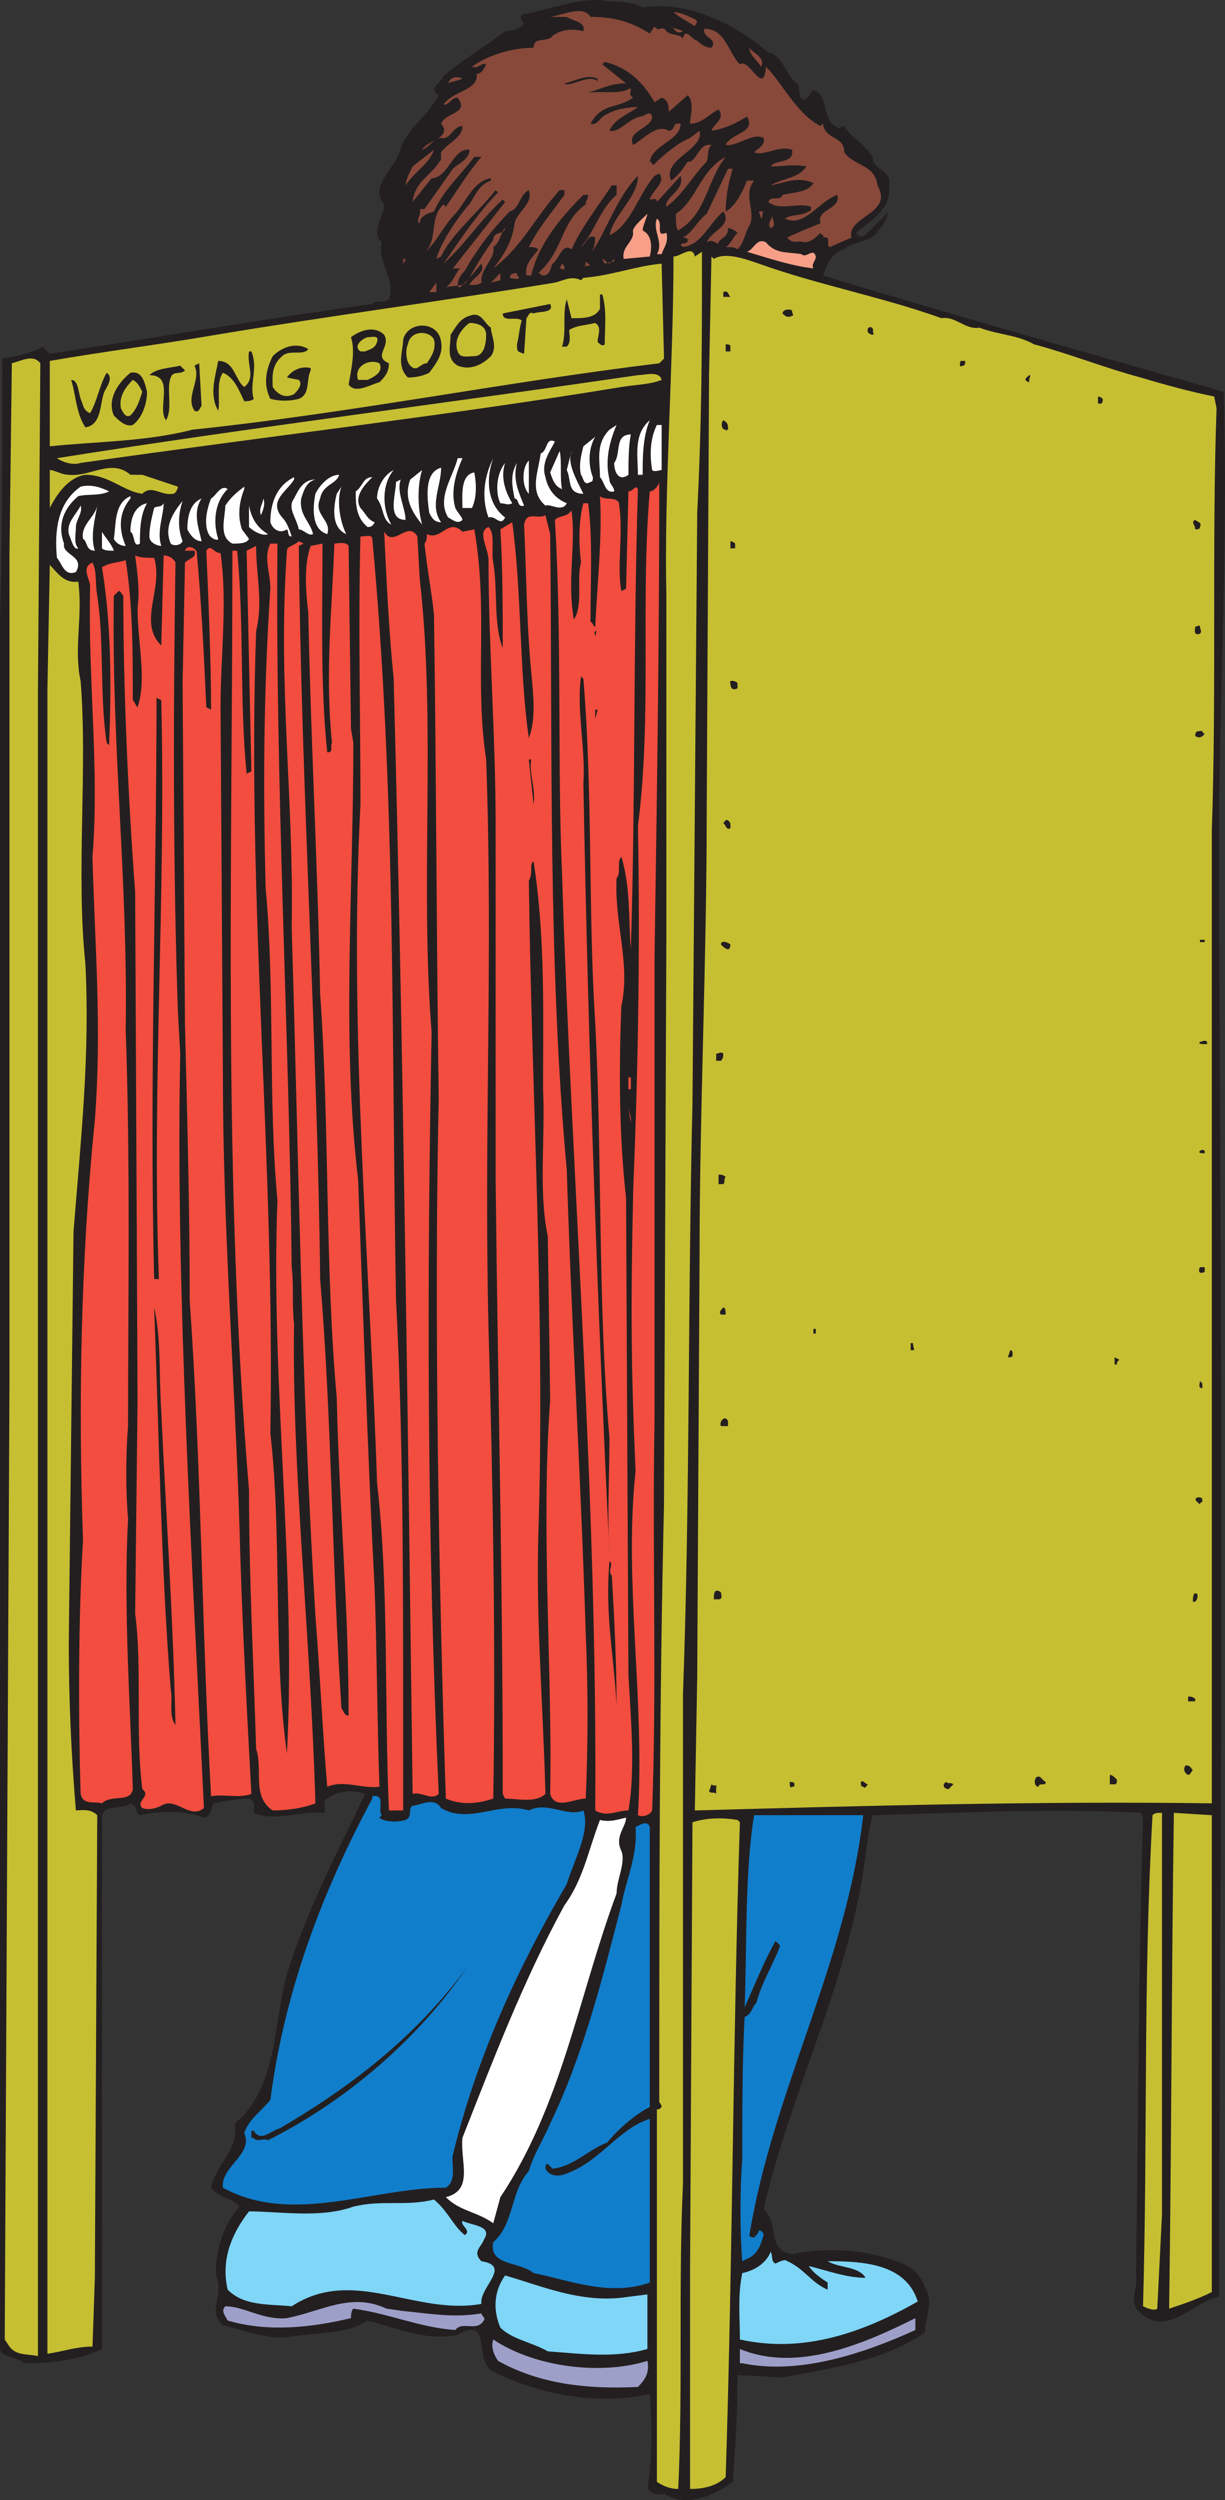 <svg xmlns="http://www.w3.org/2000/svg" width="387.42" height="790.379"><rect width="100%" height="100%" fill="#333333" stroke="none"/><path fill="#231f20" fill-rule="evenodd" d="M203.25 2.348C217.5.098 232.5 7.598 243 16.598c4.5.75 5.25 6.75 9 9.75 1.5 1.5 0 4.5 2.25 5.25 2.25-.75 1.5-3 3.75-3 4.5 3 1.5 9.75 7.5 12 .75-.75 1.5-.75 1.5-.75 1.5 3 6.75 6 9 9.75 0 4.5 6 3.75 5.25 9 .75 7.5-6 11.25-10.5 15 2.25 3 3.75-.75 5.25-1.5.75-1.5 3.75-3 4.5-5.25.75 2.25-2.25 5.25-3.75 7.5-3 2.25-7.5 2.25-9.75 4.5-3.75.75-5.25 4.5-6.75 8.25 42 12.75 84.75 24.75 126.75 36.75 1.5 48.75-1.5 96.75-1.5 144.75l.75 177v92.25l-.75 188.25c-8.25 1.5-16.5 13.5-25.5 4.5-3-3 0-7.5-.75-11.25.75-48 .75-96 2.25-144.75l-.75-1.5c-27.75-1.5-57 0-84.75.75-1.5 5.25-2.25 12.75-3 18-6 37.5-23.25 70.5-31.5 106.5 5.25 5.25.75 12.75 9 14.25 11.25-2.25 22.5-1.5 33 2.25 4.5 1.5 7.5 3.75 9 8.25 3 4.5 0 9.75 0 14.25-12.75 9-29.25 11.25-45 14.25l-14.25-.75c0 12-.75 23.25-1.5 33.75-6 4.5-15 8.25-21.75 3.75-2.25.75-3.75 0-5.25-1.5 1.5-9 1.5-19.5.75-30-16.5 3.75-36 0-50.25-7.5-5.25-4.5 0-17.25-10.5-11.25-9.75 2.25-19.5-2.25-28.5-4.5-6.75 4.5-16.5 3.75-25.5 5.25-6.75.75-13.5-2.25-20.25-3.75-5.25-4.5.75-9.75-2.25-15.75 0-8.25 2.25-15.75 7.5-21.75-2.25-3-6-2.25-9-6 1.5-7.5 9-12 7.5-20.25 13.5-11.25 12-30.75 16.5-47.25 6-19.5 15.75-38.25 24.75-57-4.5-1.5-9-.75-12 1.5-1.5.75-.75 3-.75 4.5-7.5-.75-15.75 3-22.5 0 0-1.5.75-3.75-1.5-4.5-3 0-7.5.75-11.25 1.5-.75 1.5-.75 4.5-3 4.5-6-2.25-13.5-2.25-20.25-.75-1.5-.75-.75-3-3-3.75-2.25 2.25-7.5 0-9 3.75v168.75c-7.5 3.75-16.5 4.5-24.75 4.5-2.25-2.25-6.75-1.5-7.5-4.5v-546c.75-27.75.75-58.5.75-83.25 4.5-.75 9-1.5 12.75-3.75l2.25 2.25c34.5-5.25 69-11.25 102-15.75.75-1.5 3.75 0 5.25-1.5 2.25-6.75-3.75-11.25-2.25-18-3.75-3 .75-8.25.75-12-5.25-6 4.5-12 5.25-18 3-6.75 8.25-9.75 12-16.5-3.75-2.25.75-3.75 1.5-6 6-5.25 12.75-9 19.5-14.25 2.25 0 4.5-.75 6-2.25-.75-.75-1.5-2.25-.75-3 9-1.5 17.25-5.25 25.5-4.5 3 .75 9 0 12.75 2.25"/><path fill="#88493a" fill-rule="evenodd" d="M186.75 5.348c7.5 0 12.75 1.5 18.75 5.25l1.5-2.25c1.5 2.25 2.25-.75 3.75 1.5 1.5 1.5 3.75.75 5.25 2.25.75-3.75 3 .75 4.5.75 1.5 1.5 3 2.25 4.5 2.25 2.25-3-3-3-2.25-6 6.75 0 7.5 7.5 11.25 11.25 3-2.25 7.5 10.5 8.25.75 5.25 5.25 9.75 15 17.25 18.75l.75-.75c.75 5.25 6.75 3.75 6.75 9 3 4.5 9.75 3.75 10.5 10.5 5.25 9-9.75 9.75-8.25 16.5l-6.75 3c-1.5 0 .75-3.75-2.25-3 .75-.75-.75-.75-.75-1.5-1.5 1.5-3 3-5.25 3-1.5-.75-3.75.75-5.25-1.5 3-1.5 6.75-3 10.5-4.5-1.5-4.5 6.75-4.5 5.25-9-6 2.25-10.5 10.5-16.5 7.5 2.25-1.5 5.25-.75 7.5-2.25.75 0 .75-.75.75-1.5-4.5-1.5-9.75 1.5-13.5-1.5.75-2.25 3.75 0 4.5-2.25 3-.75 8.25-.75 9.75-3.75-5.25-2.25-9 0-13.5.75 3.75-2.25 9-2.25 11.25-6-4.5-.75-6.75 0-11.25 0 1.5-2.25 7.5-.75 6.75-5.25-4.5-1.5-9 2.25-12 .75.75-.75 3.75-2.25 3-4.5-3-1.5-6.75 1.5-10.5 2.25h-1.5c1.5-3.75 9.75-3.75 6.75-9-3.75 2.25-6.75 3.75-11.25 4.5.75-2.25 4.5-3.75 2.25-6.75-3 1.5-5.25 4.5-9 4.5 0-2.25 1.5-6.75-.75-9l-6 5.25c0-1.5 0-3.75-2.25-4.5l-2.25 1.5c-3.75-6.75-9-11.25-15.75-12.75l-.75.75 7.5 6c-4.5 0-7.5 1.5-12 3 4.5-.75 9.75.75 13.5-1.5 0 1.5-.75 2.25.75 3-5.25 3.75-9.75 1.5-13.5 8.25 2.25.75 3-2.25 5.25-3 2.25-1.5 6.75-2.25 9.75-2.25-3 2.25-7.5 3.75-9 7.5 3 .75 6-3.75 9.75-4.5 1.5 0 3-2.25 3.75 0 0 3.75-8.25 4.5-6 9 3.75-2.25 7.5-6.75 11.25-4.5 1.5 0 1.5-1.5 2.25-2.25h1.5c0 5.25-9 6.75-9.75 12 .75 0 .75 1.5 1.5.75 3-3 7.5-6.75 11.25-8.25l3-2.25c1.5 6-12 9-9 15.75 2.25-1.5 3.75-3.75 5.25-6h.75c2.25-.75 3-6 6.75-5.25-1.5 1.5-.75 3-1.5 5.25-4.5 4.5-7.5 10.5-12.75 14.25-.75-3 6-5.25 4.5-9.75l-7.5 8.25c0-1.5-1.5-.75-2.25-.75.75-3 5.25-5.25 3-8.25l-1.5.75c-5.25 6-7.5 15.75-14.25 18.75 1.5-6.75 9-12 9-18.75-6.75 6.75-9.75 17.25-15 24.75.75-.75 1.5-3 1.5-5.25-2.25-1.5-3 2.25-4.5 3 4.5-5.25 6-12 11.25-16.5v-3h-1.5c-4.5 6.75-9.75 13.5-12.75 20.25-3-2.25-3.75 3-6 4.5-.75 1.5-.75 3.75-3 3.75-.75 0-.75-.75-1.5-.75 8.25-7.5 6.75-15.75 15-21.75 0-1.5.75-1.5.75-3h-1.5c-7.5 7.5-14.25 15.75-16.5 25.5h-1.5c-.75-3.75 2.25-6 3.75-8.25-.75-.75-2.25-.75-3-.75 3-6 7.5-11.25 11.25-16.5v-1.5H177c-7.5 8.25-12 18-21 24.75 3-3.75 6-8.25 6.75-14.25.75-3.75 6-6 4.5-10.5-3 1.5-3 6-6 6.75-5.25 5.25-10.5 12-14.25 18.75-1.5 1.5-2.25 3-2.25 4.5 0 0 0 .75.75.75l2.25-2.25c-.75 2.25-4.5 1.5-6.75 2.25 2.25-1.5 3-4.5 4.5-6h-2.25c5.25-6.75 11.25-14.25 16.5-21l-.75-.75c-6.75 6-12 14.25-18.75 20.25 5.25-7.5 11.25-16.5 17.25-22.5l-.75-.75c-5.25 6.75-14.25 14.25-17.25 21l-1.5.75c1.5-5.25 6-12 9.75-16.5 2.25-2.25 3-6.75 7.5-8.25v-.75c-5.25.75-7.5 6.75-11.25 11.25-4.5 4.5-6 9.75-11.25 13.5 6.75-4.5 2.25-11.25 7.5-16.5l.75.75c3.75-5.25 6.75-10.5 11.25-15.75H150c-4.5 6-9.75 10.5-12.75 17.25-2.25.75-4.5 1.5-4.5 3.75-1.5-.75.75-3 0-4.5h1.5l9-12.75c1.5-1.5 5.25-3 5.25-6-5.25-.75-6.75 9-12 9l-6 7.5c.75-6.75 6-8.25 9-13.5v-2.25c2.25-3 6.75-4.5 6.75-8.25-3 0-3.75 4.5-6.75 3.75-2.25 0-3.75 3-6 3.75 1.5-3 9.75-3.75 6-8.25 1.5-3.75 9-3 5.25-8.25-2.25 0-2.25 2.25-4.5 2.25 3-4.5 11.25-4.5 10.5-9.75 1.5 0 2.25-1.5 3-3-1.5-.75-2.25 1.5-4.5.75 5.25-3.75 12.75-6 19.5-6 0-3.75 4.5-1.5 6-3.75 3-2.25 6.75-2.25 9.75-1.5.75-3-3-3-5.25-4.5H174c4.5-.75 10.5-3.75 12.75 0"/><path fill="#88493a" fill-rule="evenodd" d="M219.75 6.098c1.5.75 0 1.5 0 2.25-.75-.75-5.25-3-6.75-4.5 2.25 0 5.25 1.5 6.75 2.25M216 9.848c-2.25 1.5-3-1.5-3.75-1.5.75.75 2.25.75 3.75 1.5m24.75 11.25c-1.5-2.25-3.75-3.75-3.75-6 .75 1.5 5.25 3 3.75 6m-94.5 3.75c-1.5.75-3 .75-4.5 1.5.75-2.25 3-2.25 4.5-1.5"/><path fill="#231f20" fill-rule="evenodd" d="M189 25.598c-3-2.25-9 2.25-10.5.75 3.75-.75 6.75-3 10.5-1.5v.75"/><path fill="#88493a" fill-rule="evenodd" d="M128.25 58.598c0-1.5 1.5-4.5 2.25-6l6.75-5.25c-1.5 4.5-6 6.75-9 11.25m101.25-9c-6 7.5-6 18-15 23.25-.75-.75-.75-3-.75-5.25 6.75-4.5 7.5-13.5 15.75-18m2.25 3.75c-1.5 4.5-2.25 9.75-2.25 13.5 3-1.5 5.25-6 6.75-9.75h2.25c-3.75 4.5.75 9.75-1.5 14.25-1.5 2.25-1.5 5.25-3.75 7.5-.75-.75-2.25-.75-3.75-.75 1.5-.75 2.25-3 3.75-4.5-.75-.75-2.25-1.5-3-1.5 0 3-2.25 3-3 4.5 0 1.5-1.5-1.5-3.75 0 1.5-3.75 8.25-5.25 5.25-9.75-4.5 3.75-6.75 10.5-12.75 11.25l-.75-.75c.75-.75 2.25 0 2.25-1.5 0-.75-1.5-.75-1.5-.75 3-1.5 4.5-5.25 7.5-7.5l6.75-14.25h1.5m9.75 13.5c-.75.75 0 1.5-.75 2.25l-.75-2.25h1.5"/><path fill="#f89f88" fill-rule="evenodd" d="M203.25 72.848c3 1.5 3 5.25 2.25 8.25l-8.25.75c-.75-3.75 3-5.25 3-8.25-.75-1.5 3-4.5 4.5-6 0 .75-1.5 3.75-1.5 5.25"/><path fill="#88493a" fill-rule="evenodd" d="M243.75 72.098c-1.5-1.5.75-3 .75-4.5-.75 1.5 1.5 3.75-.75 4.5"/><path fill="#f89f88" fill-rule="evenodd" d="M210.75 73.598c.75 3-.75 4.5-1.5 6.75h-1.5c2.25-3.75-1.5-7.5 0-11.25 2.25 1.5-.75 6 3 4.5"/><path fill="#88493a" fill-rule="evenodd" d="M156 78.098c.75 3-3 6-3.75 9.75v1.5c-.75.75-2.25.75-3.75.75.75-2.25 5.25-3.75 3.75-6.75l-3.75 4.5c1.5-3 5.25-9 7.5-12 0-3 3.75-1.5 3.75-3.75-1.5 1.5-1.5 4.5-3.75 6"/><path fill="#f89f88" fill-rule="evenodd" d="M253.5 80.348c1.5 1.5 3.75-2.25 4.5.75 0 1.5-1.5 2.25-.75 3.75-6.75-.75-13.5-3-21-5.25 2.25-.75 3-4.5 6-3 3 3.75 6.75 3 11.25 3.75"/><path fill="#231f20" fill-rule="evenodd" d="m156 78.848-1.5 2.25 1.5-2.25"/><path fill="#c7bf32" fill-rule="evenodd" d="M222 79.598c0 30.75 0 52.5-1.5 82.5l-1.5 186.75c-1.5 63-.75 124.5-3 186.75v154.5c-1.5 33 0 64.5-1.5 96.75-2.25 0-4.5-.75-6.75-2.25v-117.75c.75 0 .75 0 1.5-.75 0 0 0-.75-.75-1.5 0-61.5 0-125.25 1.5-189l.75-180v-107.25c-.75-33.75 2.25-72.75 2.25-107.25 2.25 0 6-3.75 6.75 0l2.25-1.5m75.75 21c4.5-.75 7.5 3.75 12 3 6 2.25 12 2.25 17.25 5.25 11.25 3 22.5 7.5 33.75 10.5 7.5 2.25 15.75 4.5 23.25 6l.75 3.75c-1.5 41.25 0 90-1.5 133.5v307.5c-54-.75-109.5.75-163.5 2.25l.75-42 .75-134.25c0-45 2.25-91.5 2.25-138.75l.75-138.75.75-37.5.75.75c3.75-2.25 9.75 0 14.25 1.5 18.75 6.75 39 10.5 57.75 17.25"/><path fill="#88493a" fill-rule="evenodd" d="M128.25 81.848s0 .75-.75 1.5v-1.5h.75m64.5 1.5 1.5-1.5v.75l-3 .75-.75-1.5c.75 0 1.5 1.5 2.25 1.5m-6.75 0c1.5.75-.75.75-1.5.75.75 0 .75-.75.75-1.5l.75.75m-7.5 1.5c0 .75-.75 0-1.5 0l.75-1.5c.75.75.75.75.75 1.5"/><path fill="#c7bf32" fill-rule="evenodd" d="m210 113.348-1.5 1.5c-49.5 6-97.5 15.75-147.75 21-14.25 3.75-30.75 3.75-45 5.25v-27c17.25-3 35.25-5.25 52.5-8.25 36-6 70.5-10.5 107.25-16.5 3-.75 5.25-2.25 8.25-.75l.75-.75c9-.75 16.5-3.75 24.75-4.5l.75 30"/><path fill="#88493a" fill-rule="evenodd" d="m155.25 89.348 3-3v2.25zm8.25-3c0 .75 0 .75.75 1.5-.75.75-2.25 0-3 0 0-1.5 1.5-1.5 2.25-1.5m-27.75 6 2.25-3v3zm0 0"/><path fill="#231f20" fill-rule="evenodd" d="M231 93.848h-2.25v-1.5c1.5-.75 1.5.75 2.25 1.5m-40.5-.75c1.5 5.25.75 10.5.75 15.75-.75.75-1.5 0-2.25-.75 0-2.25 1.5-4.5-.75-6-3 .75-6 .75-8.25 2.25 0 1.5.75 3.75-.75 5.25h-1.5c1.5-4.5 0-10.5 1.5-15l1.5 6c3.75 0 7.5 0 9-3v-4.5h.75m-21.75 6c-1.5-.75-1.5.75-2.25 1.5l-.75 11.25c-2.25-.75-2.25-.75-2.25-3 .75-3 .75-5.25 1.5-7.5-1.5-1.5-6 .75-6-2.25l15-3c1.5 3-3.75 2.25-5.25 3m81.75-.75c0 .75.75 1.5 0 1.5-1.5.75-2.25 0-3-.75 0-1.5 3-1.5 3-.75m-95.25 5.25c0 2.25 2.25 6 0 9-3 3-6.75 4.5-10.5 3-3.75-2.25-2.25-6-2.25-9.75 1.5-2.25 3-5.25 6-6 3.75-1.5 4.5 2.25 6.75 3.75"/><path fill="#c7bf32" fill-rule="evenodd" d="M153.75 105.848c0 3-.75 6.75-3.75 6.75-2.25 0-4.5.75-5.25-1.5-1.5-3.75 1.5-7.5 3.75-9 2.25 0 5.25.75 5.25 3.75"/><path fill="#231f20" fill-rule="evenodd" d="M139.5 108.098c.75 3.75-1.5 6.75-3.75 9.75-1.5.75-3.75 1.5-6.75 1.5-3.75-3.75-1.5-8.25-1.5-12 1.5-6 11.25-6 12 .75m136.5-3c.75 0 0 .75 0 .75-.75 0-1.5-.75-1.5-.75-.75-2.25 2.25-2.25 1.5 0m-154.5.75c2.25 3.75-3.75 6.75 1.5 9 0 3-1.5 4.5-3 6-3 .75-7.5 3.75-9.75.75.75-4.5 2.25-10.5.75-15 3-2.25 7.5-3.75 10.5-.75"/><path fill="#c7bf32" fill-rule="evenodd" d="M137.25 107.348c.75 3-.75 5.25-2.25 7.5-2.25 0-3 3-5.25.75-1.5-1.5-1.5-5.25-.75-6.75.75-4.5 6.75-4.5 8.25-1.5m-18 .75c-.75 2.25-2.25 2.25-3.75 3H114c-2.25-1.5 0-3.75 2.25-4.5 1.5 0 3.75-.75 3 1.5"/><path fill="#231f20" fill-rule="evenodd" d="M97.5 110.348c-1.5 2.25-6 0-8.25 2.25-3.75 3-3 7.5-3 9.75 1.5 2.25 3.75 3.75 6.75 2.25.75-.75 3-3 1.5-4.5l-3.75-.75c1.5-2.25 4.5-3.75 7.5-3v.75c-1.5 3 0 7.5-3.75 9-3 .75-6 .75-9 0-2.25-4.5-1.5-9 .75-13.5 3-3 7.5-4.5 11.25-2.25m133.5-.75v1.5h-1.5v-2.25c.75 0 1.5 0 1.5.75m-151.5 1.5c2.25 5.25-.75 10.5.75 15-.75.75-2.25.75-3 .75-1.5-3-3-7.5-6.75-9-2.25 3-.75 9-1.5 12-3-5.25-.75-11.25 0-15.75 5.25 0 5.25 6 8.25 8.25 3.75-3 .75-6.75 1.5-11.25h.75"/><path fill="#c7bf32" fill-rule="evenodd" d="M12.75 114.848 12 219.098v525.75c-3-.75-6.75 0-9-3l-1.5-2.25 1.5-303v-261.75l.75-60c3-.75 6.75-3 9 0"/><path fill="#231f20" fill-rule="evenodd" d="M305.25 114.098c0 .75 0 1.5-.75 1.5-1.5.75-.75-.75-.75-1.5h1.5"/><path fill="#c7bf32" fill-rule="evenodd" d="M120 114.848c1.5 3-2.25 4.5-3.75 5.25h-3c-1.5-4.5 3.75-6.75 6.75-5.25"/><path fill="#231f20" fill-rule="evenodd" d="M63.75 128.348c-.75.75-.75 2.25-2.25 1.5-3-4.5 2.25-9.75 0-14.25l1.5-.75.75 13.5m-5.25-11.25c-1.5 1.5-3.75 0-4.5 2.25-1.5 3.75.75 9.75-1.5 13.5-3-3.75 3-14.25-5.25-14.25 2.25-2.25 6.75-2.25 9.75-3l1.5 1.5m-25.5 6.75c-1.5 3.75-.75 10.5-6 11.25-3-4.5-3-10.5-4.5-15 2.25 0 2.25 3.75 3 6 .75 1.5.75 3.75 3 4.5 2.25-3.75 3-9 5.25-12.75 2.25 1.5 0 4.5-.75 6m13.5 0c0 3.75-1.5 8.25-4.5 10.5-2.25.75-4.5-1.5-6-3-2.25-5.25 1.5-10.5 5.25-13.5 3.75-.75 4.5 3 5.25 6"/><path fill="#c7bf32" fill-rule="evenodd" d="M209.25 120.098c-3.75 1.5-8.25 1.5-12.75 2.25-54.75 9-113.25 15.75-171 24-2.25.75-5.25 0-7.5-1.5 61.5-9.75 122.25-17.25 183.75-26.25 2.25 0 6.75-1.5 7.5 1.5"/><path fill="#231f20" fill-rule="evenodd" d="M325.5 120.098v.75c-2.25-.75-.75-1.5 0-2.25.75 0 0 .75 0 1.5"/><path fill="#c7bf32" fill-rule="evenodd" d="M45 123.848c-.75 2.25-1.5 5.25-3.75 7.5-1.5.75-2.25-.75-3-2.25-.75-3.75 1.5-6.75 3.75-9 1.5.75 2.25 2.25 3 3.75"/><path fill="#231f20" fill-rule="evenodd" d="M348.75 126.098c0 .75 0 1.5-.75 1.5h-.75v-2.25s.75 0 1.5.75"/><path fill="#fff" fill-rule="evenodd" d="M203.25 150.098h-1.5c0-6-1.5-12.75 3.75-17.25-2.25 5.25-2.25 12-2.25 17.25"/><path fill="#231f20" fill-rule="evenodd" d="M230.25 135.848c-.75 0-.75.75-.75 0-1.5 0-1.5-2.25-.75-3 1.5.75 1.5 1.5 1.5 3"/><path fill="#fff" fill-rule="evenodd" d="M192.75 151.598c0 1.5 1.5 2.25 1.5 3.75-3 .75-3-3-4.5-4.5 0-5.25-1.5-10.5 3-15l2.25-1.5c-2.25 5.25-3.75 11.25-2.25 17.25m16.5-3c-.75 0-2.25.75-3 0-.75-4.5-.75-9.75 1.5-14.25h1.5v14.25"/><path fill="#fff" fill-rule="evenodd" d="M199.5 137.348c-.75 3.75-.75 9-.75 12.75-3 2.25-4.5-.75-4.5-3.75 2.25-3 0-9 5.25-9m-12 13.5c0 .75 0 1.5-.75 1.5-2.25 1.5-2.25-1.5-3-2.25-.75-3 0-6 .75-9l3.75-3c-2.25 3.75-2.25 9-.75 12.75m-12-11.25c-1.5 3-4.5 6.75-3 11.25.75 3.75 3 6.75 6.75 8.25-1.5 3-5.25 0-6.75.75-5.25-4.5-2.25-10.5-1.5-16.5 2.25-.75 1.5-5.25 4.5-3.75"/><path fill="#fff" fill-rule="evenodd" d="M177.75 154.598c-2.25-.75-3-3-3.75-5.25l3-6.75c.75 3 0 9 .75 12m6.75 1.5c-5.25 0-3.75-4.5-5.25-7.5l1.5-6c-1.5 3.75 1.5 9 3.75 13.5"/><path fill="#231f20" fill-rule="evenodd" d="M108.75 143.348c-1.5 2.25-5.25 0-7.5 1.5-4.5 0-9 3-13.5 1.5v-1.5c7.5.75 13.5-2.25 21-1.5"/><path fill="#fff" fill-rule="evenodd" d="M146.25 144.848c-2.25 5.25-3.75 10.5-2.25 15.75.75 1.5 2.25 3 2.25 3.75-1.5 1.5-3 0-4.5-.75-3.75-6 1.5-12.75 3-18.75h1.5m13.5 18.75c-1.5 3-3-.75-5.25 0-2.25-6-1.5-12.75 1.5-18.75-2.25 6-2.25 14.25 3.75 18.75m7.5-7.5c-2.25-2.25-2.25-8.25 0-10.5v10.5"/><path fill="#fff" fill-rule="evenodd" d="M162 159.098c-1.5.75-2.25 0-3.75 0-1.5-3-1.5-9 1.5-12.75-1.5 4.5 0 9 2.25 12.75m3.75.75c-2.25.75-1.5-2.25-3-2.25-.75-3.75-1.5-7.5.75-11.25-1.5 5.25.75 9.75 2.25 13.5"/><path fill="#c7bf32" fill-rule="evenodd" d="m45 150.098 11.25 3.75c0 .75-.75 2.25-1.5 2.25-3.75.75-6.75-3-9.75 0-6-.75-10.5-6-18-6-5.25.75-9 6-11.25 10.5v-12c1.5 0 3.75 1.5 6 1.5 6.75.75 13.5-5.25 19.5 0H45"/><path fill="#fff" fill-rule="evenodd" d="M139.5 147.848c0 6-3.75 12 0 17.25-2.25 0-3-1.5-3.75-3-.75-5.25-1.5-12.75 3.75-14.25m-15 .75c-3.75 4.5-3.75 12-.75 17.25-3-1.5-2.25-5.25-4.5-8.25 0-3.75 2.25-7.5 5.25-9m9 17.25c-3-3.75-6-8.25-3.75-14.25l3.75-3c-1.5 4.5-1.5 12 0 17.25m16.5-16.5c.75 3.75.75 8.25-.75 11.25h-3c0-3.75-.75-10.5 3.75-11.25m-42.75.75c-.75 3-5.25 3-6 7.5-2.25 5.25 3.75 6.75 2.25 11.25-5.25-1.5-4.5-9-3.75-12.75 1.5-3 4.5-6 7.5-6m-14.25 1.5c-2.25 3.75-8.25 6.75-3.75 12 1.5 1.5 2.25 3.75 3 6-1.5 0-.75-1.5-1.5-2.25-2.25 1.5-4.5 0-5.25-2.25 0-5.25 1.5-11.25 7.5-14.25v.75m24.75-.75c-2.25 2.25-6 6-3.75 9.75 1.5 1.5 2.25 3.75 4.5 4.5-.75 1.5-1.5 1.5-2.25 1.5-3.75-3-3.75-7.5-3.75-11.25 2.25-1.5 2.25-4.5 5.25-4.5"/><path fill="#fff" fill-rule="evenodd" d="M99.75 151.598c-3 .75-3.75 3.75-4.5 6-.75 5.25 3 7.5 3.75 11.25-1.5.75-3-1.5-4.5-1.5-.75-3.75-3.75-6.75-1.5-9.75 1.5-3 3-6 6.75-6m28.5 12.75c-6 0-3-8.25-3-12l1.5-.75c-1.5 3.75 1.5 9 1.5 12.75"/><path fill="#f24d3e" fill-rule="evenodd" d="M208.5 152.348c0 51.75-.75 99.75-1.5 150.75v146.25c-.75 40.5.75 83.25-.75 123-.75 1.5-3 2.25-4.5 1.5 2.25-36.75-4.5-73.5-.75-108.75-1.5-33.75-1.5-54-.75-88.5 1.5-36.75 2.25-76.5 1.5-115.5 4.5-34.5.75-71.25 3.75-105.75 1.5 0 3-2.25 3-3"/><path fill="#fff" fill-rule="evenodd" d="M34.5 155.348c-3 1.5-6.75.75-9.75 1.5-4.5 3.75-6.75 9-4.5 15-.75 3.75 6.75 3.75 3.75 9-3.75 1.5-4.5-3-6-4.5-.75-8.25 0-17.25 7.5-22.5 3-.75 6 0 9 1.5m37.5-.75c-4.5 4.5-4.5 11.25-3 15.75 0 .75-2.25 0-3-1.5-1.5-3-.75-7.5.75-11.25 1.5-.75 3-4.5 5.25-3m5.25 0c-1.5 3.75-2.25 8.25-.75 12.75l2.25 3c-.75 1.5-3 1.5-5.25 1.5-4.5-2.25-2.25-8.25-2.25-12 1.5-2.25 3-3.75 6-6v.75m32.25 14.25c-5.25-2.25-3.75-9.75-3-12.75l1.5-2.25c-1.5 3.75-.75 10.5 1.5 15"/><path fill="#f24d3e" fill-rule="evenodd" d="M201.75 154.598c-1.5 48.75-.75 98.25-2.25 145.5-.75-9 0-19.5-3-29.25-1.5 1.5 0 5.25-1.5 6.75-.75 14.25 4.5 27 1.5 40.5-.75 19.5-.75 40.5 1.5 60.75l.75 150.75c.75 13.5 2.25 30 0 42.75-3.75 0-6.75 2.25-10.5 0 .75-99-7.5-199.5-10.5-296.25-1.5-33 0-74.25-2.25-111.75 1.5-1.5 3.75-.75 5.25-3 1.5 11.25-1.5 21.75.75 34.5 3-4.5.75-12.75 2.25-18-.75-6-.75-13.5.75-18.75h1.5c1.5 11.25.75 24 .75 37.5.75 0 .75 1.5 1.5 1.5.75-15 2.25-28.5 1.5-41.25 1.5 1.5 5.25 0 6 2.25 1.5 9.75-.75 19.5.75 27.75l1.5-.75.75-30.75c1.5 0 2.25-2.25 3-.75"/><path fill="#fff" fill-rule="evenodd" d="M41.25 157.598c-3.75 4.5-3.75 9.75-1.5 15-1.5 0-3-.75-3.75-2.25.75-4.5 0-11.25 5.25-13.5v.75m22.5 0c-3 4.5-.75 9.75 0 13.5-2.25 0-3.75-2.25-4.5-3.75 0-3.75.75-8.25 4.5-9.75m18.75 5.25c-.75-2.25.75-3.75.75-5.25.75 1.5 0 3.75-.75 5.25m-24.75 8.25c-.75 1.5-3 1.5-3.75.75-2.25-5.25.75-9.75 3.75-13.5-1.5 4.5-1.5 9 0 12.75m-11.25-12c-2.25 3.75-2.25 9-2.25 12.75-2.25 1.5-1.5-3-3-3.75 0-4.5 1.5-8.25 5.25-9m5.25 0c0 3.75-2.25 9-.75 13.5-.75 0-3.75-.75-3.75-3 0-3 .75-6 1.5-9 .75-.75 2.25 0 3-1.5m-27.75 7.5c0 2.25-.75 5.25.75 6.75-1.5.75-2.25-3-3-4.5-.75-3.75 2.25-6 3.75-9 .75 2.25-1.5 4.5-1.5 6.75m6 7.5c-3 0-2.25-3-3.75-3.75-.75-4.5 3.75-6.75 4.5-10.5-.75 4.5-2.25 9.75-.75 14.25m54.75-5.25c-1.5.75-4.5-.75-6-2.25v-6.75c.75 3.75 2.25 6.75 6 9"/><path fill="#f24d3e" fill-rule="evenodd" d="M174 168.848c.75 66-.75 135.75 5.25 201 1.5 49.5 4.5 97.5 6 147 .75 16.5.75 34.5 0 51.75-3.75 0-9.75 3.75-11.25-1.5.75-38.25-3-84 0-124.5l-.75-51.75c-3-14.25-.75-30.75-1.5-46.5 0-23.25.75-48-3-72-1.5.75 0 3.75-1.5 6 .75 65.25 5.25 138 3 207-.75 27 1.5 53.25 2.25 81.75-3 3-9 1.5-12.75 1.5l-.75-1.5c0-70.5-1.5-123.75-2.25-194.25v-112.5c0-27.75-2.25-56.25-2.25-83.25 0-3.75-3.75-9 0-10.5 2.25 2.25.75 7.5 1.5 11.25 1.5 9 0 19.5 3 27 0-11.25 0-25.5-.75-37.5l3.75-2.25c3 21.75 2.25 48 5.25 68.25 2.25-6 1.5-12.75.75-21-1.5-15.75-1.5-30.75-2.25-46.5.75-4.5 4.5-1.5 6.75-3l1.5 6"/><path fill="#231f20" fill-rule="evenodd" d="M379.5 166.598c0 .75-.75.75-1.5.75 0-1.5-1.5-2.25 0-3 .75.75 2.25.75 1.5 2.25"/><path fill="#f24d3e" fill-rule="evenodd" d="M150 167.348c4.5 25.5 0 48 3.75 72.75 2.25 62.25-.75 117 .75 180 1.5 51.75 2.25 102.75 1.5 148.5-4.5 1.5-9.75 2.25-15 0-2.25-67.5-3.75-154.5-2.25-221.25-.75-54-.75-101.25-1.5-153-.75-7.5-2.25-15-3-22.5.75-.75.75-2.25.75-3 4.5 2.25 6.75-5.25 11.25-.75l3.75-.75"/><path fill="#f24d3e" fill-rule="evenodd" d="M132.75 183.098c5.25 45.75 0 96 3.75 143.25-1.5 80.25-1.5 158.25 2.25 240.75-2.25 2.25-5.25-.75-8.25 0-1.5-116.25-3-238.5-6-352.5-1.5-15-2.25-30.75-3-46.5 3 5.25 7.5-3.75 10.5 1.5l.75 13.5"/><path fill="#fff" fill-rule="evenodd" d="M36 174.098c-1.5 0-3 0-3.75-.75v-5.25c.75 1.5 3 3.75 3.75 6"/><path fill="#f24d3e" fill-rule="evenodd" d="M117.75 170.348c7.5 81 6 157.5 7.5 240.75 2.25 42.75 2.25 86.25 2.25 132v29.25H123c-1.5-35.25 0-71.25-3.75-103.5-2.25-69-9-143.25-5.25-214.5 0-28.5-.75-57 0-84.75 1.5 0 3.75-.75 3.75.75"/><path fill="#f24d3e" fill-rule="evenodd" d="M94.5 172.598c.75 75.75 6 160.5 6.75 231.75 3.75 45 3.75 91.5 6.75 135.75.75.75.75 2.25 2.25 2.25 0-35.25-3-66-3.75-100.5-3.75-41.25-2.25-86.25-5.25-127.5-.75-40.5-3-81-3.75-120.75-.75-6-1.5-15 .75-21l3.75-.75c0 20.25-.75 45 1.5 66 2.25 0 .75-2.25 1.5-3-2.25-21.75 0-42 .75-63 .75 0 3.75-.75 4.5.75l.75 57.75.75 4.5c0 47.25-3.75 93.75 1.5 138 1.5 39 3 87 5.25 129.75.75 21 .75 40.5 1.5 62.25-5.25.75-11.25-2.25-16.5 0-1.5-17.25-2.25-35.25-3.75-54-4.5-75.75-5.25-143.25-7.5-217.5.75-41.25-4.5-77.25-1.5-119.25 0-1.5 2.25-1.5 3.75-3l1.5.75-1.5.75"/><path fill="#231f20" fill-rule="evenodd" d="M232.5 171.848v1.5H231v-2.25s.75 0 1.5.75"/><path fill="#f24d3e" fill-rule="evenodd" d="M87.75 171.848c-.75 75 3.75 156 4.5 228.75.75 6 0 11.25.75 18-.75 45 5.25 99 6.75 151.5-3.75 1.5-9 2.25-13.5 2.25-6.75-4.5-3-12.75-5.25-19.5-.75-25.5-2.25-54-2.25-81.75-8.25-98.25-5.25-196.5-5.25-297H75c2.25 23.25.75 48 3 70.5l1.5-.75-1.5-69.75 3-1.5c0 9.75 2.25 17.25 0 27-3 87 6 167.25 4.5 253.5 3.75 32.25.75 69 5.25 101.25 3-58.5-5.25-117.75-3-174.75-3-32.25-.75-66.75-3.75-99-.75-30-.75-60.75 1.5-94.5 0-5.25-2.25-9.75 0-14.25h2.25"/><path fill="#f24d3e" fill-rule="evenodd" d="M62.25 174.848c1.5 16.5 2.25 32.25 3 48.75l1.5.75c0-14.25-.75-33.75-1.5-50.25 1.5-2.25 2.25.75 4.5.75 2.25 15.75 0 32.25 0 48.75l.75 116.25c0 48.75 3.75 95.25 5.25 143.25.75 28.5 2.25 56.25 3.75 84-3.75 1.5-8.25 0-12.75.75-3-54-3-102.75-6.75-156.75 0-27.75-.75-57-1.5-87l-.75-108 .75-38.25c1.5-1.5 3.75-1.5 3-3.75h-3c.75-2.25 3.75-.75 3.75.75"/><path fill="#f24d3e" fill-rule="evenodd" d="M55.5 177.848c-.75 47.25-.75 97.5.75 141.75l.75 13.5c-1.5 72.75 3.75 160.5 7.5 238.5-4.5 3.75-9-3.75-13.5-.75-1.5.75-3.75 1.5-6 .75-2.25-2.25 3-3.75 0-6-2.25-18 0-38.25-2.25-55.5l.75-67.5-.75-160.5c-2.25-30-3.75-64.5-3.75-93.75-.75-.75-.75-1.5-1.5-1.5l-1.5 1.5c-.75 48 4.5 90 3.75 137.25 1.5 41.25.75 86.25.75 125.25-.75 9-.75 21 0 29.25-1.5 29.25.75 59.25 1.5 85.5-.75 4.5-6.75 1.5-9.75 4.5-2.25-.75-6 .75-6.75-3-.75-25.5-.75-54.75.75-80.25-1.5-42.75-.75-88.5 3.75-132.75 2.25-29.25 0-54.75-.75-83.25 2.25-27.75-1.5-56.25-.75-85.5 0-2.25-3-6 .75-7.5 1.5 3 .75 6 1.5 10.5 2.25 14.25.75 32.25 3 46.5l.75.75c.75-18 .75-38.25-2.25-56.25 2.25-1.5 5.25-1.5 7.5-2.25 2.25 14.25 2.25 28.5 2.25 44.25.75.75.75 1.5 1.5 2.25 3-9 0-20.25 0-31.5.75-5.25 0-10.5-.75-16.5 1.5.75 3.75.75 6 .75 3 9.75-5.25 20.25 2.25 27.75l.75-28.5c1.5 0 3 .75 3.75 2.25"/><path fill="#c7bf32" fill-rule="evenodd" d="M24.75 183.848c1.5 11.25-1.5 21 .75 31.5 2.25 27.75-1.5 60.75 1.5 89.25 1.5 29.25-1.5 56.25-3.75 84.75l-1.5 129.75c0 18 .75 35.25 2.25 53.25 1.5 0 4.5-.75 6.75 1.5L30 720.098l-.75 21.75c-5.25 0-9 1.5-14.25 2.25v-526.5l.75-39c2.25 2.25 4.5 6 9 5.25"/><path fill="#231f20" fill-rule="evenodd" d="M379.5 198.098c0 .75.75 1.5 0 2.25-2.25.75-1.5-1.5-1.5-2.25.75 0 1.5-.75 1.5 0m-191.25 3c.75.75-.75-.75 0-1.5s0 1.5 0 1.5m-3.75 13.5c3 36 1.5 74.25 3.75 108.75 2.25 43.5.75 88.5 4.5 131.25 0 10.5-.75 25.5 0 36v.75c-3.75-78-6.75-160.5-8.25-243.75.75-11.25-2.25-23.25-.75-33.75l.75.75m48.75 1.5v1.5c-1.5.75-2.25 0-2.25-1.5-.75-1.5 2.25-.75 2.25 0M51 221.348c1.5 63-3 121.5-.75 183h-1.5c-1.5-60.75.75-123.75.75-183.75l1.5.75m137.25 6v-3h.75Zm192 3.75s0 .75.75.75c-.75 1.5-2.25 1.5-3 .75 0-1.5.75-1.5 2.25-1.5m-212.25 9c-.75 4.5 1.5 9 .75 14.25l-1.5-14.25h.75m63 20.25v1.5c-1.5.75-1.5-1.5-2.25-1.5.75-1.5 1.5-1.5 2.25 0m150 37.5h-1.5v-.75h1.5v.75m-150 .75s0 1.5-.75 1.5-1.5-.75-2.25-1.5c0-1.5 2.25-.75 3 0"/><path fill="#f24d3e" fill-rule="evenodd" d="m199.5 319.598-.75 19.5.75-19.5"/><path fill="#231f20" fill-rule="evenodd" d="M381.75 329.348v.75c-1.5 0-3 0-2.25-.75.75 0 1.5-.75 2.25 0m-153 3.75c0 .75 0 1.5-.75 2.25h-1.5v-2.25c.75 0 1.5-.75 2.25 0"/><path fill="#f24d3e" fill-rule="evenodd" d="M198.75 340.598h.75v3.75h-.75v-3.75m.75 14.25-.75-4.5.75 3zm0 0"/><path fill="#231f20" fill-rule="evenodd" d="M381 363.848v.75c-.75 0-2.25 0-1.5-.75 0 0 .75-.75 1.5 0m-151.5 8.25c-.75.75 0 1.5-.75 2.25h-1.5v-3c.75 0 1.5 0 2.25.75m151.5 30c-1.5.75-2.25 0-1.5-1.5h1.5v1.5m-330 44.25c1.5 32.25 3.75 64.5 4.5 99-2.25-3-.75-7.5-1.5-11.25-3-36.75-3.75-81.75-5.25-120.75 2.25 9.75 1.5 21 2.25 33m178.5-30.75H228c-.75-.75 0-1.5.75-2.25.75 0 .75 1.5.75 2.25m28.5 6h-.75v-1.5h.75v1.5m30.75 3c0 1.5.75 2.25 0 2.25H288v-2.25h.75m31.5 3.75c0 .75-.75.75-1.5.75l.75-2.25c.75 0 .75.75.75 1.5m33.75 1.5c-.75.75-.75.75-.75 1.5h-.75v-2.25l1.5.75m26.25 7.5v1.5c-1.5 0-.75-1.5-.75-2.25l.75.75m-150 12v1.5H228c-.75-1.5 1.5-3.75 2.25-1.5m150 24.75v.75c-.75 0-.75.75-.75.75-.75-.75-2.25-1.5-.75-2.25.75 0 1.5 0 1.5.75m-186.75 24c.75 12.75 1.5 27.75 1.5 41.25-.75-15.75-3.75-28.5-2.25-45.75 1.5.75-.75 3 .75 4.5m34.5 5.25c0 .75.75 2.25-.75 2.25h-1.5c0-1.5 0-3.75 2.25-2.25m150.75.75c0 .75 0 1.5-.75 2.25h-.75c0-.75 0-3.75 1.5-2.25m-.75 33v.75h-2.25v-1.5c.75 0 1.5 0 2.25.75m-.75 22.5c-.75.75-.75 1.5-1.5 1.5-1.5-.75-1.5-2.25-.75-3 1.5 0 1.5.75 2.25 1.5m-24 3c0 .75 0 1.5-.75 1.5H351v-3c.75 0 1.5.75 2.25 1.5m-22.5.75c0 1.5-2.25 0-2.25 1.5-1.5 0-1.5-2.25-.75-3 1.5-.75 1.5.75 3 1.5m-56.25.75c-.75.75-.75 1.5-1.5.75-.75 0-.75-.75-.75-1.5.75-.75 1.5.75 2.25.75m-23.25 0c0 .75 0 .75-.75.75-.75.75-.75-.75-.75-1.5.75 0 1.5 0 1.5.75m50.25 0-1.5 1.5c-1.5 0-2.25-1.5-.75-2.25.75.75 1.5 0 2.25.75m-75 .75v2.25c-.75-.75-1.5 0-2.25-.75l.75-2.25c.75.75 2.25 0 1.5.75"/><path fill="#117ecc" fill-rule="evenodd" d="m120.75 573.848-.75.75c1.5 1.5 6 1.5 8.25.75s.75-3.75 2.25-4.5c2.25 0 6.75-3 9 .75 9 5.25 18-2.25 27.75.75 6-3 12 2.25 17.25 0 2.25 6.75-3 15.75-5.25 23.25-15.75 27-28.5 54.75-36 85.5-.75 2.25 1.5 8.25-2.25 10.5-23.25 0-48.75 12-70.5 0-.75-6.75 9.75-10.5 6.75-17.25 1.5-4.5 5.25-6.75 8.25-10.5 4.5-34.5 16.5-66 32.25-95.25v-.75c4.5-.75 1.5 4.5 3 6"/><path fill="#c7bf32" fill-rule="evenodd" d="m367.5 699.848-1.5 30c-.75.75-3 0-4.5-.75 1.5-54.75 0-102 3-155.25.75-.75 1.5-.75 3-.75v126.75m15.75 24.75c-4.5 2.25-9 3.75-13.5 5.25.75-51.75.75-105.75 1.5-156.75l12 .75v150.75"/><path fill="#117ecc" fill-rule="evenodd" d="M273 573.848c-5.25 46.5-28.5 87-36 132.75 0 .75 1.5.75 1.5.75.75-.75 1.5-1.5 1.5-2.25.75 0 1.5.75 1.5 1.5-.75 2.25-1.5 6-5.25 7.5l-1.5.75c-.75-9-.75-22.5 0-32.25 0-14.25 0-31.5.75-45 2.25-.75 2.25-3 3.75-4.5 1.5-6 5.25-12 7.5-18l-1.5-1.5c-3.75 6.75-6.75 14.25-9.75 21 .75-18.75 0-42.75 3-60.75H273"/><path fill="#fff" fill-rule="evenodd" d="M196.5 585.098c1.5 3.75-1.5 9-1.5 13.5-12 32.25-17.25 66.75-36.75 96l-2.25 8.25c-5.25-3.75-10.5-3.75-15-8.25 9-2.25 4.5-11.25 5.25-18.75 9.75-24.75 19.5-50.25 32.25-73.5 6-8.25 7.5-17.25 11.25-27 3 .75 5.25 0 8.25-.75 0 3-3.75 6-1.5 10.5"/><path fill="#c7bf32" fill-rule="evenodd" d="M234 576.098c-2.25 69-2.25 137.25-4.5 207-3 3-7.5 3.75-11.25 3.75v-71.25l.75-139.5c4.5-1.5 9.75-1.5 14.25-.75l.75.75"/><path fill="#117ecc" fill-rule="evenodd" d="M205.5 577.598v88.5c-4.5 2.25-9.75 6.75-13.5 11.25-6 2.25-10.5 7.5-17.25 8.25l-1.5-1.5c-.75 0-.75.75-.75 1.5 1.5 3 5.25 2.25 6.75 1.5 10.5-3.75 16.5-14.25 26.25-17.25v51.75c-12.75 4.5-25.5-.75-36.75-3-4.5-3.75-14.25-2.25-12.75-9.75 6.75-6 5.25-15.75 11.25-22.5 1.5-5.25 4.5-9.75 6.75-15 10.5-21.75 16.5-45.75 22.5-69 1.5-8.25 5.25-15.75 4.5-24.75 1.5-.75 3.75-2.25 4.5 0"/><path fill="#231f20" fill-rule="evenodd" d="m150 618.098-.75 1.5.75-1.5m-65.25 58.5c-1.5-.75-3.75.75-4.5-.75h-.75v-2.25h.75c2.25 3.75 5.25 0 8.25-.75 21.75-12.75 42.75-28.5 59.25-51-15.75 23.25-39 42.75-63 54.75"/><path fill="#7fd6f7" fill-rule="evenodd" d="M147 706.598c2.25-1.5-1.5-3-.75-4.5 3 1.5 9.75 1.5 6.75 6-.75 2.25-3.75 3.75-.75 6.75 9.75 1.5-.75 8.25 0 13.5-21 3.75-40.5-12-60 .75-7.5-.75-15 0-20.25-5.25-2.25-9.75 1.5-18 6.75-24.75 9.75 0 22.5 2.25 33-1.5 9-2.25 16.5 0 25.5-2.25 4.5 3.75 6 8.25 9.75 11.25m98.25 9c1.5-.75 3-1.5 3.75-.75 5.25 2.25 7.5 6.75 12.75 9v-2.25c-2.25-1.5-4.5-3-6-5.25 6 1.5 12 3.75 18 3.75-2.25-3.75-8.25-3-12-5.25 11.25 0 24.75.75 28.5 12.75-17.25 9.75-36 16.5-56.25 12 0-7.5-.75-13.5.75-21 3.75-.75 7.5-3 9-6.75.75 1.5 0 3 1.5 3.75m-46.5 10.5 6-.75v17.25c-10.5 3-21 1.5-31.5.75-5.25-3-11.25-3.75-15-7.5-2.25-5.25-2.25-11.25 1.5-16.5 12.75 3.75 24.75 9 39 6.75"/><path fill="#9e9fc9" fill-rule="evenodd" d="M127.5 730.598c8.25.75 15.75 2.25 24.75.75 0 .75 1.5 1.5.75 2.25-2.25 3.75-6.75 0-9 3-11.25-.75-21-5.25-32.25-6.75-.75.75-.75 2.25-.75 3-12.75 3-26.25 4.5-39 .75-.75-1.5-2.25-3-.75-4.5 6 0 12 4.5 19.5 3.75 11.25-2.25 20.25-8.25 31.5-3l5.25.75m162 6c-16.5 7.5-36.75 14.25-54.75 10.5H234v-4.5c18 7.5 39-1.5 55.5-9.75v3.75m-84.75 9.75c.75 3.75-.75 6-3 8.25-15.75.75-30.75-.75-44.25-8.25-1.5-2.25-2.25-4.5-1.5-6.75 13.5 9 34.5 11.25 48.75 6.75"/></svg>
